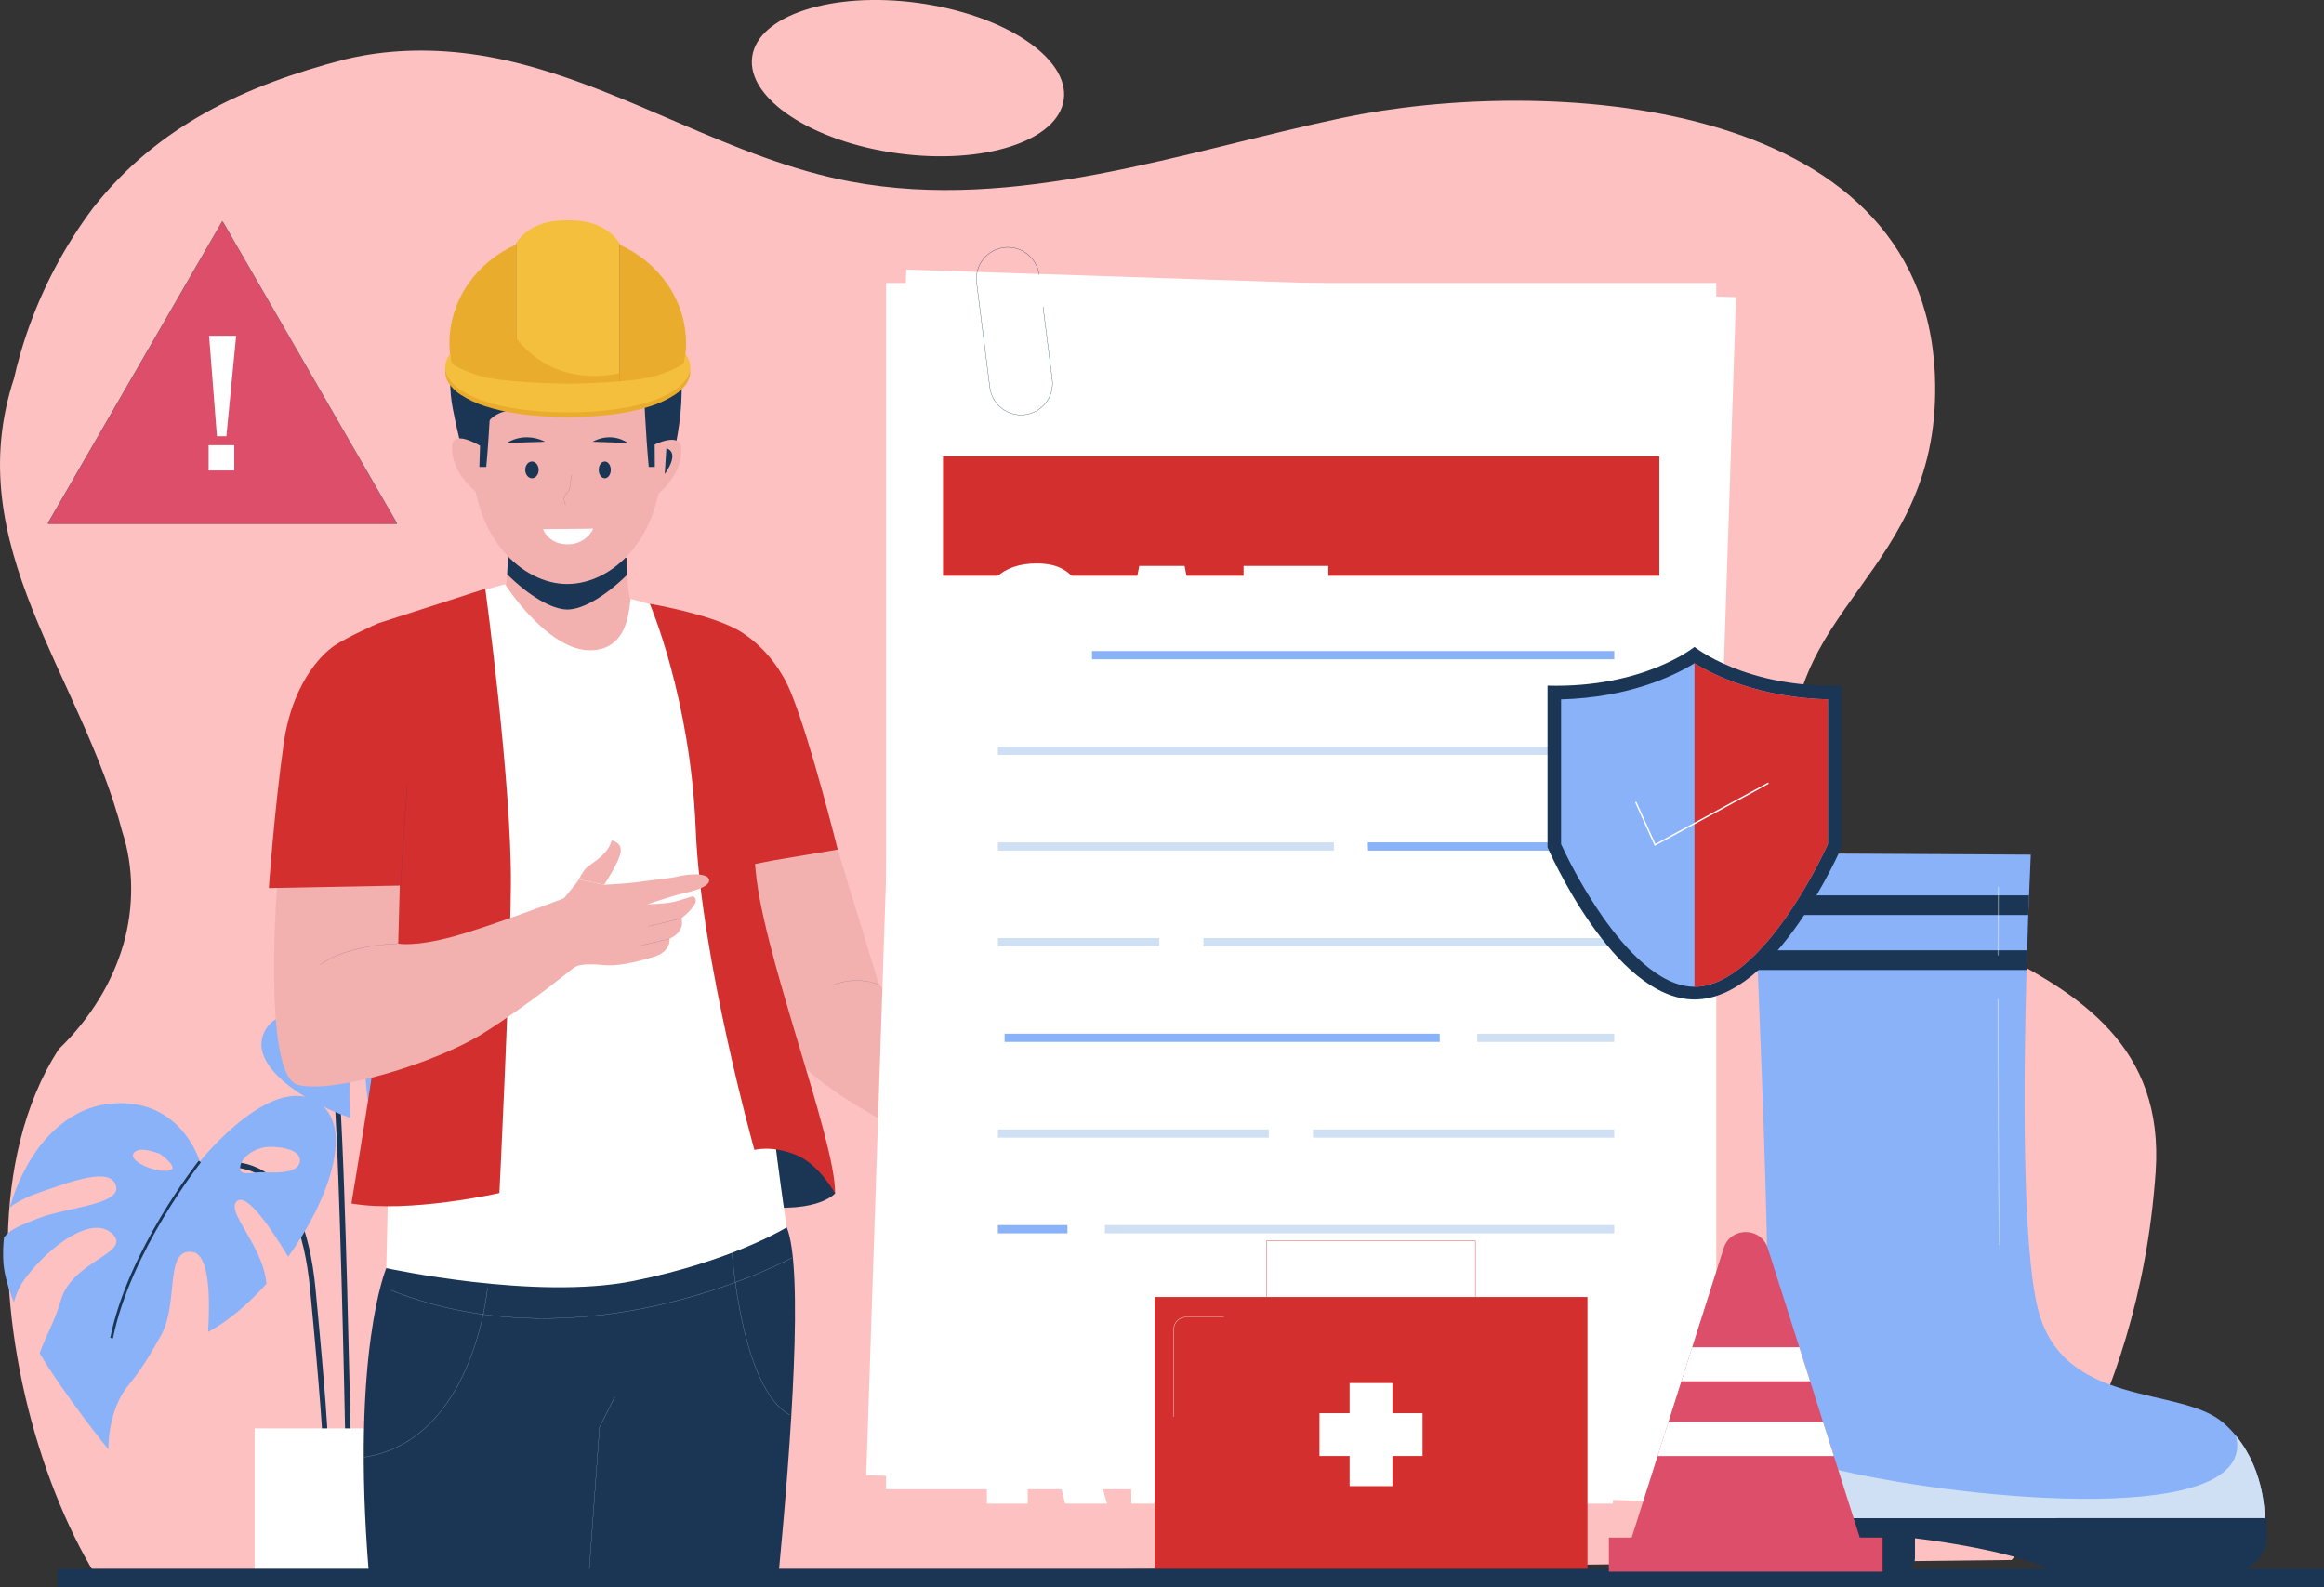 <svg width="656" height="448" viewBox="0 0 656 448" fill="none" xmlns="http://www.w3.org/2000/svg">
<rect x="0" y="0" width="656" height="448" fill="#333333" stroke="none"/>
<g clip-path="url(#clip0_34260_17616)">
<path d="M3.199 335.476C-1.493 373.356 10.445 417.559 26.93 444.504C28.085 446.393 567.816 440.286 567.816 440.286C567.816 440.286 603.629 401.212 608.479 330.714C613.329 260.215 512.961 270.271 506.493 220.764C500.025 171.257 548.584 162.854 546.172 105.78C542.792 26.367 435.238 21.438 378.903 33.271C334.302 42.639 286.856 60.026 240.018 51.226C206.859 44.994 177.796 25.488 145.031 17.528C132.089 14.382 119.712 13.592 108.309 14.845C104.583 15.254 100.887 15.902 97.244 16.783C69.106 24.091 44.414 35.61 26.291 58.655C18.23 69.409 11.91 81.363 7.56 94.078C6.131 98.254 4.927 102.503 3.951 106.807C-11.587 154.117 22.993 190.327 34.517 234.766C37.798 244.642 37.798 256.161 34.875 266.395C33.304 271.796 31.027 276.966 28.102 281.771C24.879 287.034 20.999 291.866 16.555 296.15C14.048 300.055 11.894 304.175 10.12 308.463C6.537 317.043 4.345 326.253 3.199 335.476Z" fill="#FEC1C1"/>
<path d="M300.274 28.069C301.878 16.35 283.489 4.157 259.201 0.835C234.912 -2.486 213.922 4.322 212.318 16.042C210.714 27.761 229.104 39.954 253.392 43.276C277.68 46.597 298.67 39.789 300.274 28.069Z" fill="#FEC1C1"/>
<path d="M639.249 428.504H495.458C494.116 417.097 495.55 402.429 496.987 389.401C497.643 383.497 498.329 377.951 498.723 373.182C499.602 363.142 497.611 309.604 496.154 273.764C496.081 271.867 496.011 270.016 495.944 268.212C495.806 264.646 495.668 261.294 495.527 258.26C495.458 256.273 495.366 254.423 495.297 252.707C494.995 245.583 494.812 241.116 494.812 240.795L573.237 241.211C573.237 241.211 573.03 245.561 572.751 252.707C572.682 254.397 572.59 256.273 572.518 258.26C572.426 261.294 572.312 264.623 572.22 268.212C572.151 269.993 572.079 271.865 572.033 273.764C571.153 305.485 570.805 351.498 575.206 369.272C582.172 397.571 615.272 391.044 627.472 401.481C628.836 402.645 630.092 403.93 631.222 405.322C639.596 415.549 639.249 428.504 639.249 428.504Z" fill="#89B2F9"/>
<g style="mix-blend-mode:multiply">
<path d="M639.249 428.504H495.458C494.116 417.097 495.55 402.429 496.987 389.401C500.413 401.921 507.242 412.262 519.957 415.155C557.388 423.647 637.178 430.899 631.196 405.315C639.597 415.549 639.249 428.504 639.249 428.504Z" fill="#D0E0F4"/>
</g>
<path d="M495.458 428.494H492.833V440.259C492.833 441.326 493.257 442.349 494.011 443.103C494.766 443.857 495.789 444.281 496.856 444.281H535.809C537.065 444.281 538.27 443.782 539.158 442.894C540.046 442.007 540.544 440.803 540.544 439.548V434.155C540.544 434.155 565.988 437.045 577.851 442.683C579.336 443.401 580.962 443.778 582.612 443.785H629.454C632.221 443.785 634.874 442.687 636.831 440.732C638.788 438.776 639.888 436.124 639.889 433.358V428.488L495.458 428.494Z" fill="#1A3654"/>
<path d="M572.751 252.707C572.682 254.397 572.59 256.273 572.518 258.26H495.527C495.458 256.273 495.366 254.423 495.297 252.707H572.751Z" fill="#1A3654"/>
<path d="M572.216 268.212C572.147 269.993 572.075 271.865 572.029 273.764H496.153C496.081 271.867 496.011 270.016 495.943 268.212H572.216Z" fill="#1A3654"/>
<path opacity="0.4" d="M564.003 282.099C564.003 304.232 564.049 332.993 564.41 351.344" stroke="white" stroke-width="0.31" stroke-miterlimit="10" stroke-linecap="round"/>
<path opacity="0.4" d="M564.082 250.418C564.082 250.418 564.045 258.083 564.022 269.527" stroke="white" stroke-width="0.31" stroke-miterlimit="10" stroke-linecap="round"/>
<path d="M57.9 329.277L58.517 330.678C58.586 330.651 66.169 327.447 73.51 331.78C81.205 336.312 85.914 347.123 87.528 363.883C90.376 393.485 91.092 405.453 91.236 410.186H92.765C92.608 405.338 91.892 393.242 89.061 363.739C87.387 346.438 82.422 335.24 74.268 330.451C66.245 325.722 58.248 329.12 57.9 329.277Z" fill="#1A3654"/>
<path d="M0.971 356.553C1.224 359.767 2.317 363.549 3.925 367.554C4.53 365.103 5.626 362.801 7.147 360.787C14.268 351.298 26.136 342.826 31.734 348.248C37.333 353.67 20.371 355.707 17.152 367.058C15.511 372.844 12.768 377.439 11.19 381.923C18.1 393.658 30.609 409.11 30.609 409.11C30.609 409.11 30.218 398.234 36.342 390.857C38.511 388.222 40.475 385.424 42.215 382.487C43.013 381.152 44.072 379.397 45.464 376.891C50.553 367.737 46.31 352.315 54.284 353.335C59.16 353.955 59.337 366.392 58.737 375.947C64.443 372.867 70.11 368.036 75.203 362.352C74.251 351.272 63.308 341.77 67 338.93C69.799 336.781 76.683 346.966 81.349 354.703C92.877 338.713 99.157 319.608 91.249 312.32C78.278 300.374 56.404 327.827 56.404 327.827C56.404 327.827 51.065 309.266 30.721 311.559C16.236 313.199 6.651 327.053 2.783 340.773C4.423 339.497 6.94 338.041 10.714 336.722C20.374 333.334 31.229 329.267 32.755 334.692C34.281 340.117 18.195 340.809 10.379 344.02C6.087 345.795 3.232 346.693 1.132 349.206C0.848 351.644 0.794 354.104 0.971 356.553ZM67.79 329.418C68.046 326.555 72.115 323.757 76.059 323.695C80.004 323.632 85.083 324.711 84.644 327.89C84.188 331.124 78.222 331.068 74.658 330.874C71.095 330.681 67.538 332.281 67.79 329.428V329.418ZM37.72 325.482C39.114 323.452 43.508 325.105 45.159 325.676C45.159 325.676 51.577 330.189 47.127 330.445C42.678 330.7 36.319 327.519 37.72 325.482Z" fill="#89B2F9"/>
<path d="M31.878 377.754C36.8 353.217 56.512 328.326 56.709 328.077L56.111 327.598C55.911 327.847 36.072 352.879 31.127 377.603L31.878 377.754Z" fill="#1A3654"/>
<path d="M94.019 304.54C94.475 309.561 94.918 317.988 95.332 328.25C95.374 329.408 95.417 330.582 95.473 331.783C96.785 366.488 97.733 418.701 97.993 433.9H99.522C99.266 419.255 98.377 370.148 97.133 335.502C97.09 334.102 97.034 332.731 96.989 331.386C96.546 319.66 96.06 309.965 95.545 304.402C94.872 297.065 96.119 292.332 99.266 290.299C104.316 287.038 112.815 291.801 112.9 291.843L113.658 290.512C113.284 290.299 104.273 285.264 98.436 289.01C94.777 291.371 93.287 296.589 94.019 304.54Z" fill="#1A3654"/>
<path d="M146.951 276.598C144.523 275.942 142.328 276.641 138.843 277.418C132.513 278.842 122.081 285.526 120.641 281.446C119.2 277.366 127.83 275.119 135.407 272.987C138.36 272.147 140.582 271.957 142.187 272.033C133.688 265.109 121.514 260.619 111.696 265.991C97.881 273.535 102.728 287.573 102.728 287.573C102.728 287.573 76.828 279.963 73.95 293.208C72.198 301.286 84.595 310.532 98.918 315.511C98.432 308.584 98.262 299.135 100.969 299.249C104.546 299.407 101.865 310.221 106.163 317.617C111.883 318.929 117.583 319.48 122.534 318.896C117.94 313.153 112.542 305.248 115.338 302.703C119.903 298.541 124.054 310.119 131.302 313.629C133.271 314.59 134.728 315.226 135.821 315.711C138.214 316.791 140.686 317.685 143.217 318.384C150.331 320.323 154.892 327.335 154.892 327.335C154.892 327.335 155.929 312.09 155.092 301.654C152.113 299.531 148.356 297.852 144.766 294.936C137.721 289.216 126.154 295.425 127.276 289.541C128.398 283.657 139.614 283.748 148.277 286.589C150.125 287.183 151.833 288.146 153.297 289.419C152.543 286.185 151.561 283.322 150.298 281.19C149.329 279.558 148.209 278.02 146.951 276.598ZM92.595 297.547C90.439 299.243 86.711 301.913 84.995 300.079C83.279 298.246 86.032 295.35 88.539 293.651C91.046 291.952 94.843 291.909 96.27 293.595C97.697 295.281 94.751 295.874 92.595 297.547ZM109.72 285.11C106.807 286.914 108.851 281.239 108.851 281.239C109.638 280.15 111.67 277.172 113.445 277.832C115.22 278.491 112.631 283.302 109.72 285.11Z" fill="#89B2F9"/>
<path d="M149.268 314.386C149.341 314.387 149.413 314.367 149.475 314.328C149.537 314.288 149.587 314.232 149.617 314.166C149.648 314.099 149.659 314.025 149.649 313.953C149.639 313.88 149.608 313.812 149.56 313.756C143.469 306.56 135.971 303.241 128.719 300.03C126.482 299.046 124.168 298.016 121.983 296.904C112.88 292.283 103.381 287.393 103.381 287.393C103.336 287.368 103.286 287.352 103.235 287.347C103.184 287.342 103.132 287.347 103.083 287.362C103.034 287.377 102.989 287.401 102.949 287.434C102.91 287.467 102.878 287.508 102.854 287.553C102.831 287.599 102.816 287.649 102.813 287.7C102.809 287.751 102.815 287.802 102.832 287.851C102.848 287.9 102.874 287.944 102.908 287.983C102.942 288.021 102.983 288.053 103.029 288.075C103.029 288.075 112.546 292.952 121.635 297.586C123.837 298.705 126.16 299.732 128.408 300.729C135.581 303.904 142.997 307.187 148.972 314.248C149.008 314.292 149.054 314.326 149.105 314.35C149.156 314.374 149.211 314.386 149.268 314.386Z" fill="#1A3654"/>
<path d="M71.879 403.157H121.152V443.444C121.152 443.496 121.132 443.545 121.095 443.581C121.059 443.617 121.01 443.638 120.958 443.638H72.066C72.014 443.638 71.965 443.617 71.929 443.581C71.892 443.545 71.872 443.496 71.872 443.444V403.157H71.879Z" fill="white"/>
<path d="M236.461 239.788L248.11 277.868L293.449 318.565L278.213 330.655C278.213 330.655 234.679 311.959 224.182 298.006C214.01 284.487 196.162 240.418 196.162 240.418L236.461 239.788Z" fill="#F2B1AF"/>
<path d="M219.814 443.897H166.307V443.47L166.225 443.884H104.102C99.019 381.451 109.044 357.901 109.044 357.901C109.044 357.901 214.239 327.611 222.068 346.401C226.912 358.012 223.282 407.644 219.814 443.897Z" fill="#1A3654"/>
<path d="M235.726 336.831C235.726 336.831 230.059 343.545 209.176 339.664C188.293 335.784 214.213 316.482 214.213 316.482L227.857 322.77L234.469 331.37L235.726 336.831Z" fill="#1A3654"/>
<path d="M138.977 182.222L158.461 195.942L181.126 182.222C181.126 182.222 177.736 172.746 176.975 162.287C176.87 160.689 176.804 159.059 176.837 157.429L143.423 155.609C143.446 157.164 143.242 160.529 143.147 162.087C142.396 172.622 138.977 182.222 138.977 182.222Z" fill="#F2B1AF"/>
<path d="M143.147 162.087C149.152 168.027 155.709 172.028 160.158 172.028C164.608 172.028 171.013 168.122 176.975 162.287C176.87 160.689 176.805 159.059 176.838 157.429L143.423 155.609C143.446 157.164 143.243 160.542 143.147 162.087Z" fill="#1A3654"/>
<path d="M133.402 129.616C133.402 151.673 147.427 164.829 160.116 164.829C173.025 164.829 186.827 151.673 186.827 129.616C186.827 107.558 186.085 96.6 160.28 96.6C133.55 96.6 133.402 107.558 133.402 129.616Z" fill="#F2B1AF"/>
<path d="M127.078 107.486C127.058 110.143 127.307 112.796 127.82 115.404C130.222 128.054 132.643 133.289 132.643 133.289L132.906 130.337C133.907 135.31 134.717 139.016 134.717 139.016C134.717 139.016 132.991 122.79 138.983 117.841C144.975 112.891 156.877 117.841 167.305 116.138C177.733 114.436 179.679 107.479 179.679 107.479C179.679 107.479 184.152 111.993 185.024 124.122C185.897 136.251 187.686 137.491 187.686 137.491C187.686 137.491 194.711 116.247 191.623 102.573C186.101 94.435 173.142 89.312 158.435 90.335C143.544 91.388 131.246 98.479 127.078 107.486Z" fill="#1A3654"/>
<path d="M181.707 109.789C181.707 109.789 182.308 123.328 183.128 131.787H186.737L186.409 121.291L181.707 109.789Z" fill="#1A3654"/>
<path d="M138.672 109.789C138.672 109.789 138.071 123.328 137.254 131.787H133.645L133.973 121.291L138.672 109.789Z" fill="#1A3654"/>
<path d="M184.795 125.473C184.795 125.473 192.185 121.757 192.342 126.657C192.5 131.557 189.852 136.123 184.89 140.177L184.795 125.473Z" fill="#F2B1AF"/>
<path d="M135.506 125.811C135.506 125.811 127.755 121.039 127.597 125.939C127.44 130.839 130.088 135.401 135.063 139.459L135.237 134.089L135.506 125.811Z" fill="#F2B1AF"/>
<path d="M188.1 126.555C188.1 126.555 192.201 127.274 187.634 133.827L188.1 126.555Z" fill="#1A3654"/>
<path d="M150.15 134.988C151.196 134.988 152.044 133.929 152.044 132.623C152.044 131.317 151.196 130.258 150.15 130.258C149.105 130.258 148.257 131.317 148.257 132.623C148.257 133.929 149.105 134.988 150.15 134.988Z" fill="#1A3654"/>
<path d="M153.297 149.351C153.47 149.818 153.706 150.259 153.999 150.663C154.757 151.735 155.81 152.564 157.031 153.047C158.032 153.441 159.099 153.636 160.175 153.621C161.317 153.654 162.452 153.437 163.502 152.987C164.552 152.536 165.492 151.863 166.255 151.014C166.357 150.899 166.462 150.778 166.547 150.669C166.915 150.229 167.221 149.74 167.456 149.216L153.297 149.351Z" fill="white"/>
<path d="M153.872 124.679C153.872 124.679 148.621 121.639 143.043 125.007L153.872 124.679Z" fill="#1A3654"/>
<path d="M170.708 134.988C171.648 134.988 172.411 133.929 172.411 132.623C172.411 131.317 171.648 130.258 170.708 130.258C169.767 130.258 169.005 131.317 169.005 132.623C169.005 133.929 169.767 134.988 170.708 134.988Z" fill="#1A3654"/>
<path d="M167.289 124.679C167.289 124.679 172.109 121.639 177.242 125.007L167.289 124.679Z" fill="#1A3654"/>
<path d="M161.195 133.975C161.195 133.975 161.195 136.766 160.69 138.117C160.184 139.468 158.393 139.977 159.676 142.509" stroke="#1A3654" stroke-width="0.03" stroke-miterlimit="10"/>
<path d="M142.53 164.885C142.53 164.885 103.81 175.456 93.037 183.295C93.037 183.295 110.025 232.523 110.353 262.564C110.681 292.604 109.04 357.917 109.04 357.917C109.04 357.917 151.016 367.101 178.783 361.545C206.55 355.989 222.068 346.405 222.068 346.405C222.068 346.405 217.179 314.16 215.545 290.318C213.911 266.477 211.952 213.568 211.299 202.804C210.646 192.039 207.361 177.332 207.361 177.332L178.051 169.02C178.051 169.02 177.819 170.224 177.572 172.127C177.008 176.433 174.911 183.534 166.524 183.534C154.455 183.537 142.53 164.885 142.53 164.885Z" fill="white"/>
<path d="M97.933 198.576C97.933 198.576 90.694 185.669 93.037 183.295C95.38 180.92 106.75 175.918 106.75 175.918L136.982 166.164C136.982 166.164 144.529 221.863 144.201 250.185C143.872 278.507 140.962 336.726 140.962 336.726C140.962 336.726 115.564 342.495 99.193 339.678C99.193 339.678 113.349 255.863 113.349 234.779C113.349 226.967 112.44 216.865 111.295 207.228L97.933 198.576Z" fill="#D32F2E"/>
<path d="M213.17 243.848C214.279 266.778 235.936 321.412 235.726 336.831C235.726 336.831 231.214 328.546 224.602 325.922C217.711 323.183 212.953 324.557 212.953 324.557C212.953 324.557 197.859 270.852 196.379 233.94C194.899 197.028 183.414 170.411 183.414 170.411C183.414 170.411 198.764 172.973 207.368 177.332L213.17 243.848Z" fill="#D32F2E"/>
<path d="M78.415 246.935C78.415 246.935 73.68 303.792 84.217 306.242C94.754 308.692 123.174 299.873 136.161 291.791C149.149 283.709 163.115 272.197 163.115 272.197L159.682 253.34C159.682 253.34 138.622 261.435 127.83 264.361C117.037 267.287 112.407 266.329 112.407 266.329L112.896 248.207L91.823 245.757L78.415 246.935Z" fill="#F2B1AF"/>
<path d="M93.038 183.295C93.038 183.295 82.79 190.697 80.093 209.8C77.395 228.902 75.886 250.644 75.886 250.644L114.606 249.91L115.591 211.207L93.038 183.295Z" fill="#D32F2E"/>
<path d="M236.461 239.788L218.325 242.835L213.17 243.835L209.678 244.521C209.678 244.521 203.056 199.445 202.814 198.723C202.571 198.002 207.381 177.332 207.381 177.332C207.381 177.332 217.882 182.196 223.309 195.598C229.029 209.701 236.461 239.788 236.461 239.788Z" fill="#D32F2E"/>
<path d="M166.298 443.477L169.238 402.819L173.507 394.318" stroke="#D1D6F2" stroke-width="0.05" stroke-miterlimit="10"/>
<path d="M137.615 363.477C137.615 363.477 133.838 406.588 102.668 411.308" stroke="#D1D6F2" stroke-width="0.05" stroke-miterlimit="10"/>
<path d="M206.563 352.778C206.563 352.778 209.084 391.809 222.938 399.352" stroke="#D1D6F2" stroke-width="0.05" stroke-miterlimit="10"/>
<path d="M223.565 354.978C223.565 354.978 165.95 386.466 110.226 364.106" stroke="#D1D6F2" stroke-width="0.05" stroke-miterlimit="10"/>
<path d="M113.054 250.008L114.895 221.742" stroke="#1A3654" stroke-width="0.03" stroke-linecap="round" stroke-linejoin="round"/>
<path d="M112.395 266.319C112.395 266.319 97.996 266.555 90.409 272.302" stroke="#1A3654" stroke-width="0.03" stroke-linecap="round" stroke-linejoin="round"/>
<path d="M163.371 248.234L170.534 249.719C170.534 249.719 174.748 243.425 175.191 240.536C175.634 237.646 172.621 237.22 172.621 237.22C171.778 240.88 167.739 243.219 165.963 244.56C164.963 245.334 164.008 246.961 163.371 248.234Z" fill="#F2B1AF"/>
<path d="M157.176 255.918L161.94 273.325C161.94 273.325 162.351 271.646 170.085 272.361C174.557 272.774 178.758 271.705 184.195 270.183C189.632 268.661 188.973 264.955 188.973 264.955C193.668 262.852 192.359 259.159 192.359 259.159C192.359 259.159 194.905 257.211 196.018 255.338C197.13 253.465 195.499 252.944 195.499 252.944C195.499 252.944 192.759 253.888 190.318 254.515C187.877 255.141 182.712 255.226 182.712 255.226C182.712 255.226 190.406 252.658 192.795 252.147C195.184 251.635 200.493 250.359 200.169 248.329C199.844 246.299 194.59 246.617 191.703 247.312C188.815 248.007 184.109 248.381 180.467 248.909C176.825 249.437 170.538 249.719 170.538 249.719L163.374 248.234C162.876 249.227 157.176 255.918 157.176 255.918Z" fill="#F2B1AF"/>
<path d="M192.355 259.159C192.355 259.159 186.028 260.799 182.921 261.455" stroke="#1A3654" stroke-width="0.03" stroke-miterlimit="10" stroke-linecap="round"/>
<path d="M188.962 264.958L180.903 266.873" stroke="#1A3654" stroke-width="0.03" stroke-miterlimit="10" stroke-linecap="round"/>
<path d="M279.302 316.085C282.382 315.051 285.612 314.536 288.861 314.56C293.905 314.681 299.211 316.066 302.725 318.726C306.239 321.386 312.431 326.883 312.628 330.464C312.825 334.046 310.659 339.382 309.18 340.278C307.7 341.173 306.797 340.202 306.797 340.202C306.797 340.202 306.325 342.862 305.203 343.886C304.08 344.909 303.053 344.214 303.053 344.214C303.053 344.214 302.397 347.323 301.035 347.73C299.673 348.136 298.19 346.638 298.548 344.699C298.906 342.761 297.951 336.722 295.88 335.571C293.809 334.42 284.589 334.174 279.765 331.589C276.677 329.949 273.383 326.669 273.383 326.669L279.302 316.085Z" fill="#F2B1AF"/>
<path d="M306.798 340.202C306.798 340.202 307.506 333.816 307.014 332.295C306.522 330.773 302.473 327.375 302.473 327.375" stroke="#1A3654" stroke-width="0.05" stroke-miterlimit="10"/>
<path d="M303.053 344.21C303.053 344.21 303.71 337.454 300.651 334.043" stroke="#1A3654" stroke-width="0.05" stroke-miterlimit="10"/>
<path d="M295.677 322.675C295.677 322.675 296.175 323.003 296.989 323.685C298.135 324.611 299.186 325.65 300.126 326.784C300.766 327.562 301.289 328.43 301.678 329.359C302.083 330.46 302.127 331.662 301.803 332.79C301.452 333.925 300.864 335.151 299.542 335.781C299.188 335.932 298.796 335.971 298.419 335.894C298.043 335.816 297.698 335.626 297.432 335.348C296.9 334.81 296.684 334.233 296.359 333.787C295.102 331.819 293.055 330.55 291.014 329.674C289.987 329.205 288.992 328.903 287.982 328.454C287.074 328.004 286.255 327.396 285.563 326.656C284.708 325.746 283.992 324.715 283.437 323.596V323.563C283.332 323.363 283.23 323.16 283.142 322.983" fill="#F2B1AF"/>
<path d="M248.109 277.881C244.048 276.37 239.579 276.37 235.519 277.881" stroke="#1A3654" stroke-width="0.03" stroke-linecap="round" stroke-linejoin="round"/>
<path d="M126.865 96.908C126.864 97.932 126.918 98.954 127.029 99.972C127.111 100.743 127.223 101.513 127.374 102.268C127.532 103.153 127.738 104.029 127.991 104.892C128.511 106.679 129.198 108.414 130.042 110.074C132.175 111.448 134.482 112.53 136.903 113.292H183.62C186.035 112.538 188.338 111.466 190.469 110.103C191.314 108.445 192.001 106.709 192.519 104.921C192.773 104.058 192.979 103.182 193.136 102.297C193.291 101.543 193.399 100.772 193.481 100.001C193.592 98.984 193.647 97.961 193.645 96.938C193.645 84.648 185.96 74.021 174.806 69.006C170.236 66.955 165.28 65.901 160.27 65.913H160.227C155.217 65.901 150.261 66.955 145.691 69.006C134.55 73.992 126.865 84.618 126.865 96.908Z" fill="#E9AC2C"/>
<path d="M145.704 68.609V110.828H174.826V68.609C174.826 68.609 171.43 62.187 161.045 62.187H159.489C149.1 62.187 145.704 68.609 145.704 68.609Z" fill="#F4BF3D"/>
<path d="M145.704 68.609V110.832" stroke="#1A3654" stroke-width="0.03" stroke-miterlimit="10" stroke-linecap="round"/>
<path d="M174.823 110.832V68.609" stroke="#1A3654" stroke-width="0.03" stroke-miterlimit="10" stroke-linecap="round"/>
<path d="M145.704 95.426V110.841H174.826V105.348C169.914 106.453 155.686 108.231 145.704 95.426Z" fill="#E9AC2C"/>
<path d="M126.81 108.365C127.685 109.585 128.787 110.625 130.055 111.428C132.188 112.804 134.495 113.886 136.916 114.646C142.183 116.378 149.652 117.644 159.912 117.713H160.641C170.899 117.644 178.36 116.378 183.634 114.646C186.046 113.884 188.345 112.802 190.469 111.428C191.737 110.625 192.839 109.585 193.714 108.365C196.136 104.757 193.937 101.822 193.481 101.313C193.466 101.288 193.447 101.265 193.425 101.244L193.137 103.622C193.137 103.622 192.641 104.885 185.753 107.207C179.519 109.313 163.322 109.602 160.244 109.628C157.176 109.602 140.976 109.3 134.744 107.207C127.853 104.885 127.361 103.622 127.361 103.622L127.072 101.244C127.051 101.265 127.032 101.288 127.016 101.313C126.577 101.822 124.375 104.747 126.81 108.365Z" fill="#E9AC2C"/>
<path d="M126.81 107.037C127.684 108.258 128.786 109.3 130.055 110.103C132.188 111.477 134.496 112.559 136.916 113.321C142.183 115.053 149.652 116.316 159.912 116.384H160.641C170.899 116.316 178.36 115.053 183.634 113.321C186.045 112.557 188.344 111.475 190.469 110.103C191.738 109.3 192.84 108.258 193.714 107.037C196.136 103.429 193.937 100.497 193.481 99.985C193.465 99.96 193.446 99.937 193.425 99.916L193.137 102.294C193.137 102.294 192.641 103.56 185.753 105.882C179.519 107.985 163.322 108.273 160.244 108.303C157.176 108.273 140.976 107.975 134.744 105.882C127.853 103.56 127.361 102.294 127.361 102.294L127.072 99.916C127.052 99.937 127.033 99.96 127.016 99.985C126.577 100.497 124.375 103.422 126.81 107.037Z" fill="#F4BF3D"/>
<path d="M484.466 79.872H250.108V420.318H484.466V79.872Z" fill="white"/>
<path d="M490.035 83.859L255.807 76.093L244.514 416.351L478.742 424.117L490.035 83.859Z" fill="white"/>
<path d="M468.39 128.783H266.184V162.516H468.39V128.783Z" fill="#D32F2E"/>
<path d="M294.43 86.616L297.012 107.129C297.158 108.285 297.074 109.459 296.766 110.584C296.457 111.708 295.93 112.761 295.215 113.682C294.499 114.602 293.609 115.373 292.596 115.95C291.582 116.527 290.465 116.899 289.307 117.044C288.15 117.188 286.976 117.104 285.851 116.795C284.727 116.486 283.674 115.958 282.753 115.242C281.833 114.527 281.062 113.637 280.486 112.623C279.91 111.61 279.539 110.493 279.394 109.336L275.673 79.777C275.527 78.621 275.611 77.447 275.919 76.322C276.228 75.198 276.755 74.145 277.47 73.224C278.186 72.303 279.076 71.533 280.089 70.956C281.103 70.379 282.22 70.007 283.378 69.862C284.535 69.716 285.709 69.8 286.834 70.108C287.959 70.416 289.012 70.943 289.933 71.657C290.854 72.372 291.625 73.261 292.202 74.274C292.78 75.287 293.152 76.404 293.297 77.56" stroke="#1A3654" stroke-width="0.08" stroke-miterlimit="10"/>
<path d="M293.246 217.153C289.749 217.153 286.835 216.524 284.503 215.265C282.172 213.959 280.4 212.024 279.188 209.46C278.022 206.849 277.346 203.538 277.16 199.528L287.091 197.85C287.184 200.181 287.417 202.139 287.79 203.725C288.21 205.263 288.816 206.429 289.609 207.222C290.448 207.968 291.474 208.341 292.686 208.341C294.178 208.341 295.181 207.874 295.694 206.942C296.253 206.009 296.533 204.937 296.533 203.725C296.533 201.347 295.95 199.365 294.784 197.78C293.665 196.148 292.173 194.516 290.308 192.884L284.433 187.778C282.335 186.007 280.61 184.002 279.258 181.764C277.952 179.525 277.299 176.774 277.299 173.511C277.299 168.848 278.652 165.281 281.356 162.81C284.107 160.292 287.86 159.033 292.616 159.033C295.461 159.033 297.792 159.499 299.61 160.432C301.429 161.364 302.828 162.623 303.807 164.209C304.832 165.747 305.532 167.449 305.905 169.314C306.325 171.133 306.581 172.951 306.674 174.77L296.813 176.238C296.719 174.513 296.556 172.998 296.323 171.692C296.137 170.387 295.717 169.361 295.064 168.615C294.458 167.869 293.525 167.496 292.267 167.496C290.914 167.496 289.912 168.009 289.259 169.034C288.606 170.014 288.28 171.109 288.28 172.322C288.28 174.327 288.723 175.982 289.609 177.287C290.541 178.546 291.8 179.875 293.386 181.274L299.121 186.31C301.499 188.361 303.527 190.716 305.205 193.374C306.931 195.985 307.793 199.225 307.793 203.095C307.793 205.753 307.187 208.154 305.975 210.299C304.763 212.444 303.061 214.122 300.869 215.335C298.724 216.547 296.183 217.153 293.246 217.153ZM310.594 216.384L321.575 159.732H334.374L345.284 216.384H334.584L332.555 203.935H323.603L321.435 216.384H310.594ZM324.652 196.871H331.436L328.009 174L324.652 196.871ZM351.025 216.384V159.732H374.945V167.566H362.566V182.883H373.057V190.926H362.566V216.384H351.025ZM278.558 320.384V263.732H303.247V271.706H290.098V286.743H300.24V294.786H290.098V312.551H303.387V320.384H278.558ZM314.541 320.384V272.335H305.798V263.732H334.753V272.335H326.151V320.384H314.541ZM347.306 320.384V297.933L336.256 263.732H347.096L353.181 283.665L358.846 263.732H369.337L358.427 297.933V320.384H347.306ZM278.558 424.384V367.732H293.246C297.069 367.732 300.333 368.175 303.037 369.061C305.788 369.901 307.887 371.416 309.332 373.607C310.824 375.799 311.57 378.83 311.57 382.7C311.57 385.031 311.36 387.106 310.941 388.924C310.568 390.696 309.868 392.258 308.842 393.61C307.863 394.916 306.464 395.965 304.646 396.758L312.479 424.384H300.659L294.155 398.716H290.098V424.384H278.558ZM290.098 391.862H293.456C295.321 391.862 296.789 391.559 297.862 390.953C298.934 390.346 299.68 389.437 300.1 388.225C300.566 386.966 300.799 385.427 300.799 383.609C300.799 380.998 300.31 379.016 299.331 377.664C298.398 376.265 296.626 375.566 294.015 375.566H290.098V391.862ZM319.334 424.384V367.732H344.023V375.706H330.874V390.743H341.015V398.786H330.874V416.551H344.163V424.384H319.334ZM364.479 425.223C360.655 425.223 357.624 424.43 355.386 422.845C353.148 421.213 351.54 418.929 350.56 415.991C349.628 413.007 349.162 409.557 349.162 405.64V386.686C349.162 382.63 349.651 379.133 350.63 376.195C351.61 373.258 353.311 370.996 355.736 369.411C358.207 367.826 361.541 367.033 365.737 367.033C369.794 367.033 372.988 367.709 375.319 369.061C377.697 370.413 379.399 372.325 380.425 374.796C381.451 377.268 381.964 380.205 381.964 383.609V386.896H370.703V382.909C370.703 381.417 370.61 380.112 370.423 378.993C370.237 377.827 369.794 376.918 369.095 376.265C368.442 375.612 367.369 375.286 365.877 375.286C364.339 375.286 363.22 375.682 362.52 376.475C361.821 377.268 361.378 378.293 361.191 379.552C361.005 380.765 360.912 382.07 360.912 383.469V408.577C360.912 410.163 361.051 411.585 361.331 412.844C361.611 414.103 362.124 415.082 362.87 415.781C363.663 416.481 364.782 416.83 366.227 416.83C367.672 416.83 368.791 416.457 369.584 415.711C370.377 414.965 370.913 413.963 371.193 412.704C371.519 411.398 371.682 409.93 371.682 408.298V402.283H366.157V395.289H382.103V424.384H374.55L373.85 419.278C373.104 421.003 371.985 422.426 370.493 423.545C369.001 424.664 366.996 425.223 364.479 425.223ZM405.972 425.153C401.682 425.153 398.348 424.43 395.97 422.985C393.592 421.493 391.914 419.371 390.934 416.621C390.002 413.823 389.536 410.442 389.536 406.479V367.732H400.936V408.088C400.936 409.487 401.029 410.862 401.216 412.214C401.449 413.566 401.915 414.662 402.614 415.501C403.36 416.341 404.479 416.76 405.972 416.76C407.51 416.76 408.629 416.341 409.329 415.501C410.075 414.662 410.541 413.566 410.727 412.214C410.914 410.862 411.007 409.487 411.007 408.088V367.732H422.407V406.479C422.407 410.442 421.918 413.823 420.939 416.621C420.006 419.371 418.351 421.493 415.973 422.985C413.595 424.43 410.261 425.153 405.972 425.153ZM430.459 424.384V367.732H441.999V416.551H455.288V424.384H430.459ZM275.761 528.384L286.741 471.732H299.54L310.451 528.384H299.75L297.722 515.935H288.77L286.601 528.384H275.761ZM289.819 508.871H296.603L293.176 486L289.819 508.871ZM318.434 528.384V480.335H309.691V471.732H338.647V480.335H330.044V528.384H318.434ZM343.925 528.384V471.732H355.396V528.384H343.925ZM379.877 529.153C375.728 529.153 372.44 528.407 370.016 526.915C367.591 525.423 365.843 523.302 364.77 520.551C363.745 517.753 363.232 514.419 363.232 510.549V489.427C363.232 485.557 363.745 482.247 364.77 479.496C365.843 476.745 367.591 474.647 370.016 473.201C372.44 471.756 375.728 471.033 379.877 471.033C384.074 471.033 387.384 471.779 389.809 473.271C392.28 474.717 394.029 476.815 395.054 479.566C396.127 482.27 396.663 485.557 396.663 489.427V510.549C396.663 514.419 396.127 517.753 395.054 520.551C394.029 523.302 392.28 525.423 389.809 526.915C387.384 528.407 384.074 529.153 379.877 529.153ZM379.877 520.83C381.369 520.83 382.465 520.504 383.165 519.851C383.864 519.152 384.33 518.243 384.563 517.124C384.796 515.958 384.913 514.722 384.913 513.417V486.63C384.913 485.324 384.796 484.112 384.563 482.993C384.33 481.874 383.864 480.988 383.165 480.335C382.465 479.636 381.369 479.286 379.877 479.286C378.479 479.286 377.429 479.636 376.73 480.335C376.031 480.988 375.564 481.874 375.331 482.993C375.098 484.112 374.982 485.324 374.982 486.63V513.417C374.982 514.722 375.075 515.958 375.261 517.124C375.494 518.243 375.961 519.152 376.66 519.851C377.36 520.504 378.432 520.83 379.877 520.83ZM404.368 528.384V471.732H412.411L425.001 501.247V471.732H434.513V528.384H426.819L414.23 497.051V528.384H404.368Z" fill="white"/>
<path d="M455.661 183.747H308.244V186.073H455.661V183.747Z" fill="#89B2F9"/>
<path d="M455.661 240.08H386.158L386.089 237.754H455.805L455.661 240.08Z" fill="#89B2F9"/>
<path d="M376.533 237.754H281.675V240.08H376.533V237.754Z" fill="#D0E0F4"/>
<path d="M455.661 210.751H281.675V213.076H455.661V210.751Z" fill="#D0E0F4"/>
<path d="M455.661 264.758H339.696V267.083H455.661V264.758Z" fill="#D0E0F4"/>
<path d="M327.234 264.758H281.675V267.083H327.234V264.758Z" fill="#D0E0F4"/>
<path d="M455.662 291.761H416.98V294.087H455.662V291.761Z" fill="#D0E0F4"/>
<path d="M406.421 294.087H283.578L283.568 291.761H406.381L406.421 294.087Z" fill="#89B2F9"/>
<path d="M455.661 318.765H370.61V321.09H455.661V318.765Z" fill="#D0E0F4"/>
<path d="M358.148 318.765H281.675V321.09H358.148V318.765Z" fill="#D0E0F4"/>
<path d="M455.661 345.765H311.874V348.091H455.661V345.765Z" fill="#D0E0F4"/>
<path d="M301.314 345.765H281.675V348.091H301.314V345.765Z" fill="#89B2F9"/>
<path d="M13.69 147.845C13.663 147.845 13.637 147.838 13.614 147.824C13.591 147.81 13.572 147.791 13.559 147.767C13.545 147.744 13.537 147.718 13.537 147.691C13.537 147.665 13.545 147.638 13.559 147.616L62.645 62.63C62.659 62.607 62.679 62.587 62.703 62.574C62.726 62.561 62.753 62.554 62.78 62.554C62.807 62.554 62.833 62.56 62.856 62.574C62.879 62.587 62.898 62.606 62.911 62.63L112.001 147.622C112.014 147.646 112.021 147.672 112.021 147.699C112.02 147.726 112.013 147.752 111.999 147.776C111.986 147.799 111.966 147.818 111.943 147.832C111.92 147.845 111.893 147.852 111.866 147.852L13.69 147.845Z" fill="#DD4E6A"/>
<path d="M62.779 62.587C62.8 62.587 62.82 62.593 62.838 62.603C62.856 62.614 62.871 62.629 62.881 62.646L111.971 147.622C111.981 147.641 111.986 147.661 111.986 147.682C111.986 147.704 111.98 147.724 111.97 147.742C111.959 147.761 111.944 147.776 111.926 147.786C111.908 147.797 111.887 147.803 111.866 147.803H13.69C13.67 147.8 13.652 147.792 13.636 147.781C13.619 147.769 13.606 147.754 13.598 147.736C13.589 147.718 13.585 147.699 13.585 147.679C13.586 147.659 13.591 147.64 13.601 147.622L62.675 62.646C62.685 62.628 62.7 62.613 62.719 62.602C62.737 62.592 62.758 62.587 62.779 62.587ZM62.779 62.518C62.746 62.519 62.714 62.527 62.685 62.544C62.656 62.561 62.632 62.585 62.615 62.614L13.529 147.596C13.511 147.625 13.502 147.658 13.502 147.691C13.502 147.725 13.511 147.758 13.529 147.786C13.546 147.814 13.569 147.837 13.598 147.853C13.626 147.869 13.658 147.878 13.69 147.878H111.866C111.899 147.878 111.931 147.87 111.96 147.853C111.989 147.837 112.013 147.814 112.03 147.786C112.046 147.757 112.055 147.724 112.055 147.691C112.055 147.658 112.046 147.625 112.03 147.596L62.94 62.614C62.925 62.585 62.901 62.561 62.873 62.544C62.845 62.527 62.812 62.519 62.779 62.518Z" fill="#1A3654"/>
<path d="M58.885 132.787V125.647H66.127V132.794L58.885 132.787ZM61.231 123.112L59.023 94.773H66.658L63.899 123.112H61.231Z" fill="white"/>
<path d="M447.966 366.064H326.033C325.96 366.064 325.901 366.123 325.901 366.196V443.602C325.901 443.674 325.96 443.733 326.033 443.733H447.966C448.038 443.733 448.097 443.674 448.097 443.602V366.196C448.097 366.123 448.038 366.064 447.966 366.064Z" fill="#D32F2E"/>
<path d="M345.413 371.758H334.712C334.264 371.758 333.821 371.847 333.407 372.018C332.994 372.189 332.618 372.44 332.301 372.757C331.985 373.073 331.734 373.449 331.562 373.862C331.391 374.276 331.303 374.719 331.303 375.166V399.821" stroke="white" stroke-width="0.1" stroke-miterlimit="10" stroke-linecap="round"/>
<path d="M416.38 350.177H357.62C357.576 350.177 357.541 350.212 357.541 350.255V375.045C357.541 375.088 357.576 375.124 357.62 375.124H416.38C416.423 375.124 416.458 375.088 416.458 375.045V350.255C416.458 350.212 416.423 350.177 416.38 350.177Z" stroke="#D32F2E" stroke-width="0.1" stroke-miterlimit="10"/>
<path d="M393.042 390.359H380.957V419.439H393.042V390.359Z" fill="white"/>
<path d="M401.544 410.94V398.86H372.451V410.94H401.544Z" fill="white"/>
<path d="M656 442.765H16.214V448H656V442.765Z" fill="#1A3654"/>
<path d="M525.889 436.861H459.654L461.564 430.856L467.887 410.96L470.952 401.34L474.594 389.86L477.653 380.25L486.549 352.272C488.475 346.205 497.049 346.205 498.995 352.272L507.891 380.25L510.352 387.978L510.949 389.86L514.591 401.34L517.656 410.96L525.889 436.861Z" fill="#DD4E6A"/>
<path d="M517.657 410.96H467.888L470.953 401.34H514.592L517.657 410.96Z" fill="white"/>
<path d="M531.359 433.965H454.181C454.159 433.965 454.142 433.983 454.142 434.005V443.543C454.142 443.564 454.159 443.582 454.181 443.582H531.359C531.381 443.582 531.399 443.564 531.399 443.543V434.005C531.399 433.983 531.381 433.965 531.359 433.965Z" fill="#DD4E6A"/>
<path d="M510.946 389.864H474.595L477.65 380.253H507.891L510.946 389.864Z" fill="white"/>
<path d="M478.302 182.58C478.302 182.58 463.982 194.246 436.822 193.512V239.152C436.822 239.152 455.365 282.099 478.325 282.099C501.295 282.099 519.782 239.155 519.782 239.155V193.512C492.626 194.246 478.302 182.58 478.302 182.58Z" fill="#1A3654"/>
<path d="M515.963 197.395V238.253C512.66 245.382 508.759 252.219 504.301 258.69C497.968 267.729 488.324 278.514 478.326 278.514H478.306C468.321 278.514 458.664 267.723 452.331 258.683C447.861 252.216 443.951 245.379 440.646 238.246V197.395C459.983 196.88 472.721 190.629 478.306 187.198C483.881 190.635 496.623 196.88 515.963 197.395Z" fill="#89B2F9"/>
<path d="M515.963 197.395V238.253C512.66 245.382 508.758 252.219 504.301 258.69C497.968 267.729 488.324 278.514 478.325 278.514H478.306V187.198C483.881 190.635 496.622 196.88 515.963 197.395Z" fill="#D32F2E"/>
<path d="M461.781 226.504L467.176 238.466L499.038 221.112" stroke="white" stroke-width="0.4" stroke-miterlimit="10" stroke-linecap="round"/>
</g>
<defs>
<clipPath id="clip0_34260_17616">
<rect width="656" height="448" fill="white"/>
</clipPath>
</defs>
</svg>
